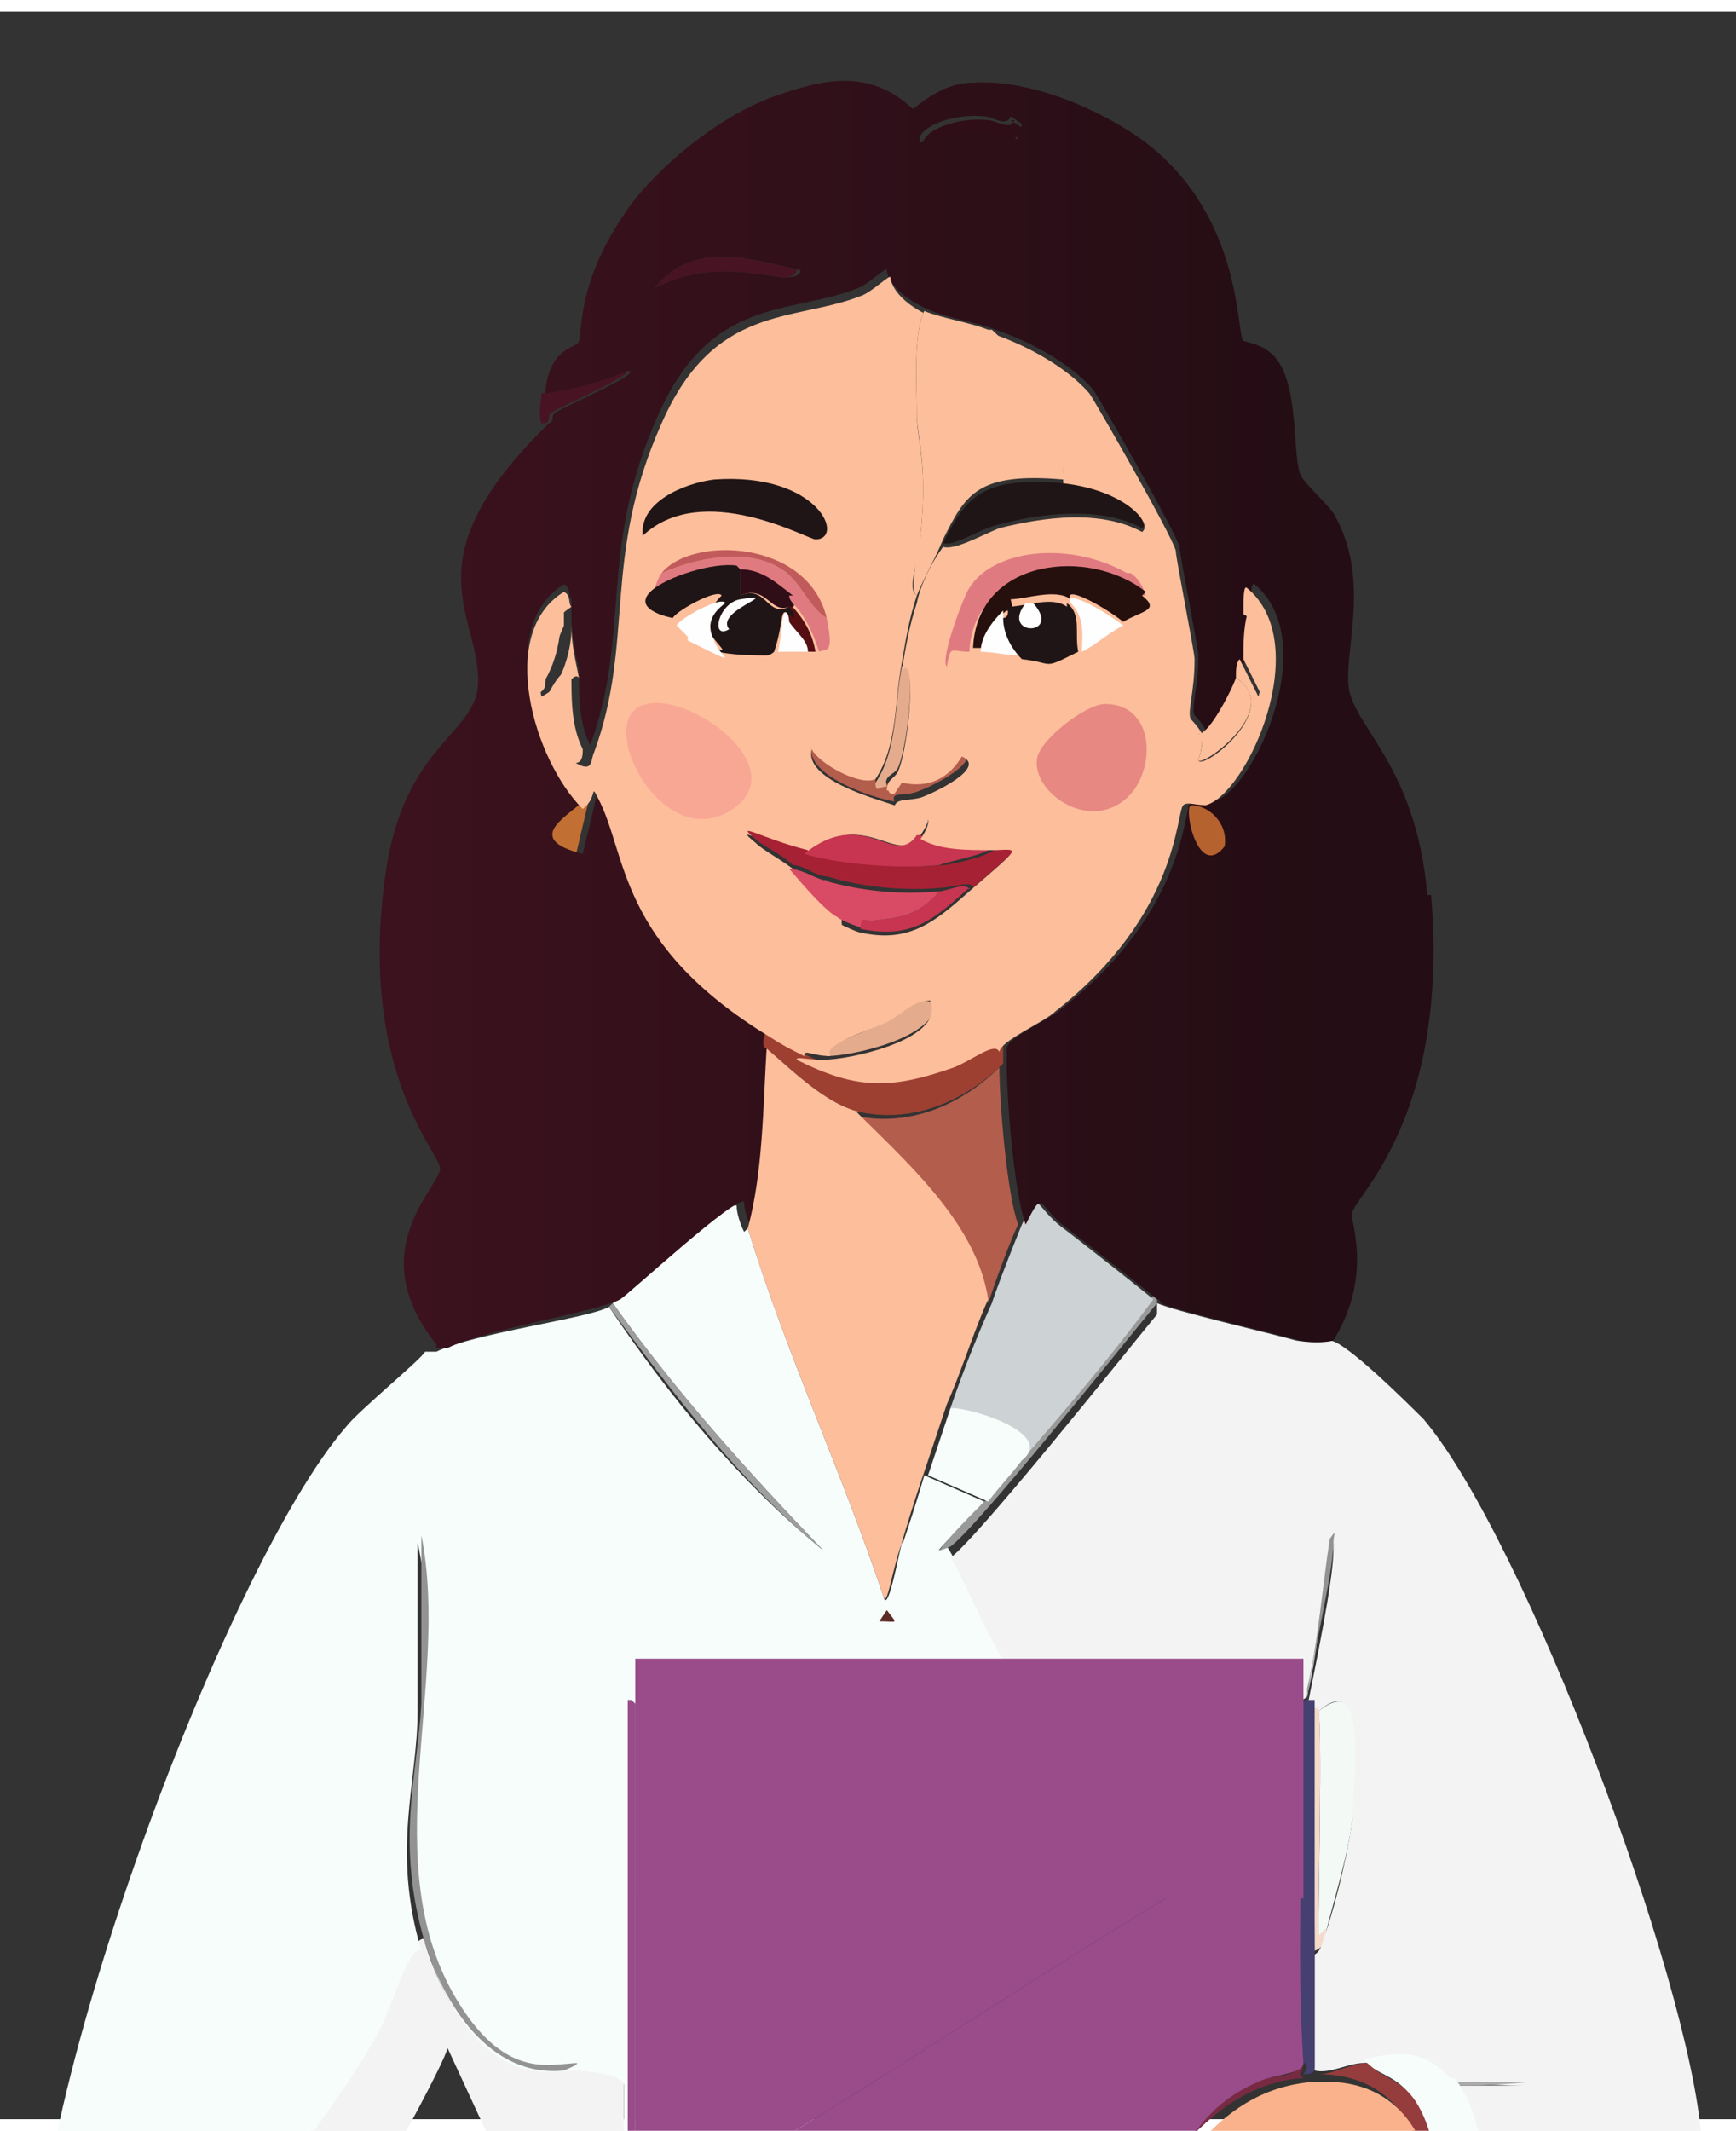 <svg xmlns="http://www.w3.org/2000/svg" width="75" height="92" viewBox="0 0 75 91"><rect x="0" y="0" width="75" height="91" fill="#333333" stroke="none"/><defs><linearGradient id="a" gradientUnits="userSpaceOnUse" x1="9.7" y1="18.8" x2="37.9" y2="18.8" gradientTransform="matrix(1.622 0 0 1.616 .362 0)"><stop offset="0" style="stop-color:#3c121e;stop-opacity:1"/><stop offset=".9" style="stop-color:#240d14;stop-opacity:1"/></linearGradient></defs><path style="stroke:none;fill-rule:nonzero;fill:#f3f9f4;fill-opacity:1" d="m57.285 82.918-.324.324c0-1.617.164-9.215 0-9.86 2.434-1.94 1.621 3.555 1.46 4.688-.163 1.453-.812 3.555-1.136 4.848Zm0 0"/><path style="stroke:none;fill-rule:nonzero;fill:#f5dac9;fill-opacity:1" d="M56.96 73.219c.165.648 0 8.246 0 9.86l.325-.321c0 .32 0 .808-.488.969 0-3.555-.16-7.274 0-10.829l.164.16Zm0 0"/><path style="stroke:none;fill-rule:nonzero;fill:#f3f3f3;fill-opacity:1" d="M18.363 83.402c.813 2.75 2.758 5.82 6 5.496 0 0 .813-.16.489-.324.324 0 1.945.164 2.105.649v6.304l-3.402-.324c-.489-.164-.489-.324-.813-.484 0 0 0-.324-.488-.485l-2.918-6.304c-.16.644-2.27 4.523-2.434 4.687h-4.379c1.461-1.941 2.922-3.879 4.055-5.98.488-1.133 1.297-3.719 1.785-3.395Zm0 0"/><path style="stroke:none;fill-rule:nonzero;fill:#f6fdfb;fill-opacity:1" d="M32.309 52.531c1.625 5.332 4.054 10.508 5.84 15.84.163.809.488-.808.812-2.262.324 0 1.297.32 1.457.32.164 0 .324 0 .488-.16.485.649 2.11 4.528 2.594 4.688.488.16 9.246-.16 9.73 0 .649.16.165 1.453.489 1.617 0 0 2.43 0 2.593-.324v.484H53.88s-.324.485-.324-1.453H32.96c-.652 0-4.219-.164-4.379 0-.324.16 0 1.453-.324 1.778h-.813v22.953H26.31c-1.133-.164-1.622 0-2.754-.485l3.402.32v-6.3c0-.488-1.781-.649-2.105-.649-1.137 0-3.082.649-5.192-2.585-3.73-5.981-.16-13.739-1.62-20.204v7.274c0 3.07-1.138 5.98.163 10.344-.488-.325-1.3 2.425-1.785 3.394-1.137 2.102-2.594 4.04-4.055 5.98-.324 0-.648 0-.324.16 1.785.165 3.89-.16 5.676 0-3.242 2.102-3.73 6.466-2.758 10.024-.324 0 0-.324-.324-.324-.485 0-3.406 2.426-8.11 1.617-.808 0-1.62-.648-2.43-.808-1.3-1.133-2.109-2.262-2.433-4.204-.972-7.918 7.945-32.328 13.297-38.468.488-.649 3.246-2.91 3.406-3.235h.489c1.62-.804 6.648-1.453 7.457-1.937 2.597 3.879 5.675 7.597 9.246 10.504-3.246-3.39-6.325-6.785-9.082-10.664.484-.325 5.027-4.528 5.351-4.203 0 .32.16.808.324 1.128Zm0 0"/><path style="stroke:none;fill-rule:nonzero;fill:#939393;fill-opacity:1" d="M24.852 88.574c.324 0-.489.324-.489.324-3.242.325-5.187-2.91-6-5.496-1.297-4.363-.324-7.273-.16-10.343v-7.274c1.297 6.465-2.11 14.223 1.621 20.203 2.106 3.395 4.055 2.586 5.188 2.586Zm0 0"/><path style="stroke:none;fill-rule:nonzero;fill:#9e9e9e;fill-opacity:1" d="M26.473 55.766c2.757 3.879 5.836 7.273 9.082 10.664-3.57-2.907-6.489-6.785-9.246-10.504Zm0 0"/><path style="stroke:none;fill-rule:nonzero;fill:#5e2a25;fill-opacity:1" d="M38.313 69.02c.484.644.484.484-.325.484Zm0 0"/><path style="stroke:none;fill-rule:nonzero;fill:#f3f3f3;fill-opacity:1" d="M49.988 55.766c.649.32 4.864 1.293 6 1.613.973.164 1.461 0 1.461 0 .649 0 3.403 2.75 4.051 3.394 4.379 5.172 11.516 24.247 12.004 31.036.324 3.879-.488 7.597-3.73 10.183-3.247 2.422-6.325 1.938-9.895.809 4.219-1.457 5.351-10.184 3.082-13.254h3.082c-1.082 0-2.215-.055-3.406-.164-1.137-1.293-2.27-.969-3.73-.809-.65 0-1.458.485-2.11.324v-5.011c.328-.16.328-.645.488-.969.488-1.453.973-3.555 1.137-4.848 0-1.293.808-6.629-1.461-4.687 0-.324 0 0-.164-.164h-.324c.324-1.614 1.136-5.492 1.136-6.79 0-.32 0-.644-.16-.16-.324 2.102-.488 4.364-.976 6.465-.325.485-2.594.485-2.594.325-.16 0 .164-1.454-.484-1.618-.489-.16-9.247.164-9.73 0-.49 0-2.11-4.039-2.599-4.687 1.137-.809 7.461-8.727 8.922-10.504Zm0 0"/><path style="stroke:none;fill-rule:nonzero;fill:#939393;fill-opacity:1" d="M56.473 72.898v-.488c.488-2.097.652-4.363.976-6.465.324-.484.16-.16.16.164 0 1.293-.972 5.172-1.136 6.79Zm0 0"/><path style="stroke:none;fill-rule:nonzero;fill:#aaa;fill-opacity:1" d="m62.96 89.547-.16-.164h3.403c-1.078.11-2.105.164-3.078.164Zm0 0"/><path style="stroke:none;fill-rule:nonzero;fill:#f6fdfb;fill-opacity:1" d="M42.527 64.332c-.648.805-1.46 1.453-2.109 2.262-.16 0-1.133-.164-1.457-.324.324-.97.648-1.938.973-3.07Zm0 0"/><path style="stroke:none;fill-rule:nonzero;fill:#999;fill-opacity:1" d="M49.988 55.766c-1.46 1.777-7.785 9.695-8.922 10.504 0 0-.324.16-.484.16.648-.805 1.297-1.453 2.11-2.262.484-.645.972-1.129 1.456-1.777 1.946-2.262 3.895-4.528 5.676-6.95.164 0 .164.16.164.16Zm0 0"/><path style="stroke:none;fill-rule:nonzero;fill:#cdd2d5;fill-opacity:1" d="M49.824 55.602c-1.781 2.425-3.73 4.687-5.676 6.949 1.297-1.13-2.109-2.102-3.082-2.262a52.937 52.937 0 0 1 1.786-4.523c.324-.973.972-2.59 1.296-3.395.813-1.617.489-.809 1.786.16.648.485 3.73 2.91 3.89 3.07Zm0 0"/><path style="stroke:none;fill-rule:nonzero;fill:#f6fdfb;fill-opacity:1" d="M44.148 62.55c-.484.65-.972 1.134-1.457 1.782l-2.597-1.133.972-2.91c.973 0 4.543 1.133 3.082 2.262ZM62.8 89.223l.16.16c2.27 3.07 1.138 11.8-3.081 13.254-.649-.16-.649 0-1.945-.809.972-.32 2.109-1.613 2.593-2.422 1.785-1.941 1.95-7.437.325-9.539-.649-.808-1.457-.808-1.946-1.453 1.461-.324 2.594-.484 3.73.809Zm0 0"/><path style="stroke:none;fill-rule:nonzero;fill:#943d3c;fill-opacity:1" d="M60.691 99.406c1.786-3.558 1.621-10.347-3.73-10.347.648 0 1.46-.485 2.11-.485.648.649 1.296.649 1.945 1.457 1.62 2.102 1.46 7.434-.325 9.535Zm0 0"/><path style="stroke:none;fill-rule:nonzero;fill:#772a42;fill-opacity:1" d="M56.313 89.223c-2.27.16-3.891 1.453-5.352 3.07l-4.055 1.133c.324-.485 1.297-.324 1.461-.485.324 0 2.594-.808 2.754-.808.164 0 .977-1.781 3.082-2.75.813-.324 1.945-.16 1.945-.809 0 0 .325 0 0 .485Zm0 0"/><path style="stroke:none;fill-rule:nonzero;fill:#fab28c;fill-opacity:1" d="M60.691 99.406c-.488.969-1.62 2.262-2.593 2.422 2.27-2.906.808-1.613-.973-.969-2.11.809-6.164 1.942-8.434 2.586-1.46.325-9.406 2.262-10.379 2.426-3.082.484-7.785.484-10.867 0-1.785-.164-3.566-.808-5.351-1.133H19.5c-.488 0-.973-.644-1.297-.484 0 0 0-.16-.164-.324-1.621-4.04.488-11.961 4.863-8.727.164 0 .328 0 .813.16 1.297.485 1.785.325 2.758.485h-.164c1.136.324 7.136 1.293 7.625 1.617.16.164 0 2.426 5.027.969 1.457-.32 2.754-.805 4.055-1.293h.324c1.133-.32 7.297-2.907 7.62-3.555v-.324c0-.32 0 0 .485-.809 1.461-1.777 3.082-2.906 5.352-3.07h.488c5.352 0 5.516 6.949 3.73 10.344Zm0 0"/><path style="stroke:none;fill-rule:nonzero;fill:#994b8a;fill-opacity:1" d="M27.445 73.059v22.468c7.946-4.367 15.407-9.539 23.192-14.226.648-.485 5.511-2.91 5.511-3.23v-4.852h-2.27v-.32h2.434c.325 4.687-.164 11.312 0 15.675 0 .485-1.296.485-1.945.809-2.27.969-2.922 2.586-3.082 2.75 0 0-2.27.808-2.758.808 0 0-1.132 0-1.46.485-.485.644 1.46.16 1.624.969-1.296.644-5.027 2.101-5.675 2.746h-.325c-1.3.488-2.597.972-4.054 1.293-.325 0-2.434.488-2.434.324.324-.16 2.27-1.938 1.621-2.262-4.379.809-6.812 0-10.703-.648v-22.95h.16Zm0 0"/><path style="stroke:none;fill-rule:nonzero;fill:#45406f;fill-opacity:1" d="M56.473 72.898h.324v15.84c0 .16 0 .32-.484.32.324-.484 0-.484 0-.484-.325-4.363 0-10.988 0-15.676Zm0 0"/><path style="stroke:none;fill-rule:nonzero;fill:#994b8a;fill-opacity:1" d="M30.363 72.898c.164 0-.648 2.102-.484 2.102h6.648c5.84 0 11.516.16 17.352 0v-1.781h2.27v4.851c0 .32-4.864 2.746-5.512 3.23-7.785 4.688-15.246 9.86-23.192 14.227V73.06c1.297-.325 1.785 0 1.785.324s.81-.485 1.133-.485Zm0 0"/><path style="stroke:none;fill-rule:nonzero;fill:#c16f33;fill-opacity:1" d="m25.5 33.781-.648 2.75c-2.598-.648-.649-1.617 0-2.265.484-.485.324-1.13.648-.485Zm0 0"/><path style="stroke:none;fill-rule:nonzero;fill:#481424;fill-opacity:1" d="M23.39 17.781c-.16-.324 0-.972 0-1.293 1.137-.164 2.434-.488 3.567-.972.813 0-2.918 1.617-3.078 1.777-.324.164 0 .324-.324.488ZM34.418 11.152c0 .325-.484.325-.648.325-1.946-.325-3.73-.485-5.512.484 1.781-2.262 4.539-1.133 6.324-.809Zm0 0"/><path style="stroke:none;fill-rule:nonzero;fill:#300e17;fill-opacity:1" d="m43.664 4.688.484.324c0 .32-.484.32-.16.644-1.297-.484-2.758-.324-4.054.164-.325-.488 1.132-1.293 2.757-1.133.325 0 .973.485 1.133 0Zm0 0"/><path style="stroke:none;fill-rule:nonzero;fill:url(#a)" d="M61.664 38.145c-.488-5.657-3.242-7.274-3.406-9.051-.16-1.617.972-4.688-.649-7.434-.324-.484-1.46-1.457-1.46-1.777-.325-.973 0-4.203-1.297-5.176-.325-.32-1.133-.484-1.133-.484-.324-.32 0-5.332-4.219-8.567-1.945-1.453-5.027-2.746-7.46-2.586-.974 0-1.782.485-2.595 1.133-1.945-1.777-3.89-1.293-6.16-.484-2.11.808-4.379 2.586-5.84 4.363-2.593 3.395-2.27 5.82-2.433 6.14 0 .325-1.297.165-1.457 2.266 1.133-.164 2.43-.488 3.566-.972.813 0-2.918 1.617-3.082 1.777-.324.164 0 .324-.324.488-6.324 6.14-2.758 8.403-3.082 11.473-.324 2.101-3.406 2.59-4.055 8.57-.973 8.078 2.434 11.473 2.434 12.121 0 .809-3.407 3.555-.16 7.598v.16h.484c1.621-.808 6.648-1.617 7.46-2.101.485-.325 5.028-4.524 5.352-4.204 0 .325.16.809.325 1.133.648-2.426.648-5.172.812-7.758 0 0-.324 0 0-.808-6.652-4.043-6.164-7.922-7.46-10.344-.22.969-.434 1.883-.65 2.746-2.597-.644-.648-1.617 0-2.262-2.109-2.101-3.73-7.597-.812-9.375.325.16.164.485.325.645v.809c0 .808.164 1.457.324 2.265 0 1.13 0 2.262.488 3.23 1.781-4.847.324-8.406 2.918-14.222 2.27-5.172 5.676-4.363 8.594-5.496.488-.16 1.3-.969 1.3-.809 0 0 0 .97 1.946 1.778.808.324 1.945.484 2.758.808 1.457.485 3.242 1.457 4.214 2.586.325.485 3.567 6.145 3.73 6.79 0 .323.81 4.363.81 4.687 0 1.453-.325 2.262-.16 2.586 0 0 .324.324.488.648.484 0 1.457-1.941 1.62-2.426 0-.324 0-.648.16-.808 0-.645 0-1.293.165-1.938 0-.648 0-1.293.16-1.133 2.922 2.426 0 8.891-1.781 9.375-.488 0-.813-.164-.977 0-.324.325-.16 4.688-5.511 8.891-.489.484-2.434 1.293-2.434 1.777v.809c0 1.453.324 5.496.813 6.79.808-1.618.484-.81 1.78.16.65.484 3.731 2.91 3.895 3.07.16 0 .16.164.16.164.649.32 4.868 1.293 6 1.613.977.164 1.461 0 1.461 0 1.786-2.91.649-5.332.813-5.496 0-.645 4.215-4.04 3.406-13.738ZM33.77 11.477c-1.946-.325-3.73-.485-5.512.484 1.781-2.262 4.539-1.133 6.324-.809 0 .325-.488.325-.648.325Zm10.054-5.98c-1.297-.485-2.758-.325-4.054.16-.325-.485 1.136-1.294 2.757-1.13.325 0 .973.485 1.137 0l.484.32c0 .325-.484.325-.16.65Zm0 0"/><path style="stroke:none;fill-rule:nonzero;fill:#b6622f;fill-opacity:1" d="M51.445 34.266c.813 0 1.625.808 1.461 1.777-1.136 1.457-1.785-1.613-1.46-1.777Zm0 0"/><path style="stroke:none;fill-rule:nonzero;fill:#fdbe9b;fill-opacity:1" d="M42.852 13.738c1.945 1.778 3.082 3.88 3.082 6.465-3.73-.32-4.22.649-5.192 2.586-.324.809-.808 1.617-1.133 2.426-.324-.16 0-1.617.16-2.586.325-3.07-.16-4.363-.16-5.172 0-1.293-.164-3.555.325-4.527.808.324 1.945.484 2.757.808Zm0 0"/><path style="stroke:none;fill-rule:nonzero;fill:#b35d4d;fill-opacity:1" d="M43.988 52.371c-.324.645-.972 2.422-1.297 3.395-.488-3.235-3.246-5.82-5.68-8.082 2.274.484 4.544-.489 6.165-2.102 0 1.453.324 5.496.812 6.79Zm0 0"/><path style="stroke:none;fill-rule:nonzero;fill:#9d4031;fill-opacity:1" d="M34.582 44.934c2.594 1.293 4.055 1.293 6.809.324.812-.324 1.625-1.133 1.949-.649v.809c-1.625 1.617-3.895 2.586-6.164 2.102-1.461-.325-2.918-1.778-4.055-2.747 0 0-.324 0 0-.808.488.324.973.644 1.461.808Zm0 0"/><path style="stroke:none;fill-rule:nonzero;fill:#fdbe9b;fill-opacity:1" d="M24.688 28.61c0 1.132 0 2.261.488 3.234 0 .32 0 .968-.973.32-.324-.16-.973-1.293-.973-1.613 0-.164.973-2.426 1.297-1.942ZM51.77 31.195c.488 0 1.46-1.941 1.625-2.425 2.105 1.293-1.461 3.878-1.625 3.558.328-.973 0-.973 0-1.133ZM24.363 26.348v.16c-.324.808-.808 1.777-.808 2.586 0 .16-.325.484-.489.324-.324-1.617-.164-3.07 1.297-3.879v.809ZM37.012 47.52c2.273 2.265 5.191 4.851 5.68 8.082-.653 1.457-1.137 3.07-1.786 4.527l-.972 2.91a69.7 69.7 0 0 0-.973 3.07c-.488 1.454-.648 2.91-.813 2.262-1.785-5.332-4.214-10.508-5.84-15.84.653-2.426.653-5.172.813-7.758 1.137.97 2.594 2.422 4.055 2.747Zm0 0"/><path style="stroke:none;fill-rule:nonzero;fill:#fdbe9b;fill-opacity:1" d="M38.313 61.098s1.78 0 1.296.324c-2.109.969-1.945 0-1.297-.324Zm0 0"/><path style="stroke:none;fill-rule:nonzero;fill:#e5ab8d;fill-opacity:1" d="M40.418 42.832c0 1.457-3.566 2.266-4.703 2.266-.324-.489 1.297-.809 2.433-1.457.649-.325 1.297-1.293 2.27-.809Zm0 0"/><path style="stroke:none;fill-rule:nonzero;fill:#b35d4d;fill-opacity:1" d="M37.824 33.137c0 .484 0 0 .489.16 0 0 0 .324.324.16l.324-.484s1.621.484 2.594-1.13c.972.485-1.297 1.614-1.785 1.778-.649.32-1.297 0-1.133.484-.973-.164-3.895-1.132-3.57-2.425.324.648 2.109 1.617 2.757 1.293Zm0 0"/><path style="stroke:none;fill-rule:nonzero;fill:#e5ab8d;fill-opacity:1" d="M38.313 33.457c-.325 0-.489.324-.489-.16.973-1.453.813-3.395 1.137-5.012.648-.808.324 3.235-.164 4.363-.16.325-.649.325-.484.809Zm0 0"/><path style="stroke:none;fill-rule:nonzero;fill:#201516;fill-opacity:1" d="M45.934 20.203c2.757.164 3.89 1.777 3.406 2.102-1.785-.97-4.38-.645-6.164-.16-.809.16-1.946.968-2.434.808.973-1.941 1.625-2.91 5.192-2.586Zm0 0"/><path style="stroke:none;fill-rule:nonzero;fill:#fdbe9b;fill-opacity:1" d="M39.934 12.93c-.489.972-.325 3.234-.325 4.527 0 .969.485 2.102.16 5.172 0 .969-.648 2.262-.16 2.586-.324.969-.488 1.941-.648 2.91-.324 1.617-.164 3.555-1.137 5.012-.648.32-2.433-.649-2.758-1.293-.324 1.293 2.598 2.097 3.57 2.422.325 0 2.27-.325 1.134 1.293-.973 1.457-2.434-1.293-4.864.808-2.11-.484-3.246-1.293-2.273-.484.328.324.976.648 1.625 1.133.16 0 1.457 1.777 2.105 2.101-.16 2.262 4.055 2.262 4.219 3.715-.812-.484-1.621.484-2.27.809-1.136.484-2.757.968-2.433 1.457-.813 0-1.137-.325-1.137 0-.648-.325-.972-.489-1.457-.809-6.652-4.043-6.164-7.922-7.46-10.348-.325-.644 0 0-.65.489-2.109-2.102-3.73-7.598-.812-9.375.325.16.164.484.325.644-1.458.969-1.622 2.426-1.297 3.88 0 0 .324-.161.488-.325.484-.645.808-1.777.808-2.586v-.16c0 .808.165 1.453.325 2.262-.325-.485-1.297 1.78-1.297 1.94 0 .325.648 1.294.973 1.618.972.645.812 0 .972-.324 1.785-4.848.324-8.406 2.922-14.223 2.27-5.172 5.676-4.367 8.594-5.496.488-.164 1.297-.973 1.297-.808 0 0 0 .968 1.945 1.777Zm0 0"/><path style="stroke:none;fill-rule:nonzero;fill:#f9a795;fill-opacity:1" d="M27.934 29.902c1.945-.484 6.324 2.746 3.726 4.528-3.078 2.101-6.16-4.043-3.726-4.528Zm0 0"/><path style="stroke:none;fill-rule:nonzero;fill:#201516;fill-opacity:1" d="M30.852 20.203c4.539-.32 5.675 2.586 4.378 2.586-.324 0-4.867-2.586-7.46-.16-.165-1.453 1.785-2.262 3.082-2.426Zm0 0"/><path style="stroke:none;fill-rule:nonzero;fill:#fdbe9b;fill-opacity:1" d="M23.39 29.094c0-.809.489-1.778.813-2.586 0 .808-.324 1.941-.812 2.586Zm0 0"/><path style="stroke:none;fill-rule:nonzero;fill:#e07a81;fill-opacity:1" d="M35.715 26.184c.324 1.617 0 1.293-.324 1.457-.325-.973-.649-1.618-1.297-2.266-.649-.645-1.297-1.129-2.11-1.129-.972 0-3.078.484-3.726 1.129-.164 0 .16-.969.324-1.129 1.457-.648 3.727-1.133 5.188-.164.812.488 1.136 1.617 1.945 2.102Zm0 0"/><path style="stroke:none;fill-rule:nonzero;fill:#c15b5b;fill-opacity:1" d="M35.715 26.184c-.809-.485-1.133-1.614-1.945-2.102-1.461-.969-3.73-.484-5.188.164 1.297-1.617 6.324-1.457 7.133 1.938Zm0 0"/><path style="stroke:none;fill-rule:nonzero;fill:#fdfefd;fill-opacity:1" d="M34.258 26.348c.16.484.648.808.808 1.293H33.61c.325-1.457 0-2.102.809-1.457Zm0 0"/><path style="stroke:none;fill-rule:nonzero;fill:#550f12;fill-opacity:1" d="M35.39 27.64h-.484c0-.484-.488-.808-.812-1.292 0 0 0-.325-.16-.485.648 0 0 0 0-.488.648.648 1.132 1.293 1.296 2.266Zm0 0"/><path style="stroke:none;fill-rule:nonzero;fill:#300e17;fill-opacity:1" d="M34.094 25.215c0 .324.488.484 0 .484-.809.324-.973-.969-2.11-.484v-1.133c.977 0 1.625.648 2.274 1.133Zm0 0"/><path style="stroke:none;fill-rule:nonzero;fill:#201516;fill-opacity:1" d="M31.984 24.082v1.133c1.137-.485 1.137.969 2.11.484.324.324.164.485.164.485-.649-.645-.324 0-.813 1.457 0 0-.16.16-.324.16-2.918 0-2.758-.485-3.566-.969 2.593 1.293 1.457.645 1.133 0-.16-.648 0-1.133.488-1.617-.164-.324-1.946.648-2.11.969 0 0-1.785-.32-.972-1.13.648-.648 2.758-1.292 3.73-1.132Zm0 0"/><path style="stroke:none;fill-rule:nonzero;fill:#fdfefd;fill-opacity:1" d="m29.715 26.992-.485-.484c.16-.324 1.946-1.293 2.106-.969-.648.484-.809.969-.484 1.617.16.645 1.457 1.293-1.137 0Zm0 0"/><path style="stroke:none;fill-rule:nonzero;fill:#fdfefd;fill-opacity:1" d="M31.984 25.375c1.95-.32-1.132.488-.484 1.293-.813.488-.488-1.129.484-1.293Zm0 0"/><path style="stroke:none;fill-rule:nonzero;fill:#a72134;fill-opacity:1" d="M34.906 36.367c1.621.324 4.215.649 5.836.485.324 0 2.434-.485 2.274-.809 1.132 0 1.457-.32-.977 1.781 0-.324-.973 0-1.297 0-1.62.16-3.406 0-5.027-.488-.485 0-.973-.484-1.457-.484-.488-.485-1.297-.809-1.625-1.13-.973-.808.328 0 2.273.485Zm0 0"/><path style="stroke:none;fill-rule:nonzero;fill:#c73550;fill-opacity:1" d="M39.77 35.559c.972.648 2.109.484 3.082.484 0 .324-1.946.648-2.27.809-1.621.164-4.219 0-5.84-.485 2.594-2.101 3.895.649 4.867-.808Zm0 0"/><path style="stroke:none;fill-rule:nonzero;fill:#d94b65;fill-opacity:1" d="M35.715 37.5c0 1.293 1.46 1.129 1.95 1.777 0 0-.33-.324-.33.325 0 0-.972-.325-1.132-.485-.648-.324-1.945-1.941-2.11-2.101.489 0 .973.32 1.462.484Zm0 0"/><path style="stroke:none;fill-rule:nonzero;fill:#c73550;fill-opacity:1" d="M41.879 37.824c-1.461 1.293-2.434 2.262-4.703 1.778 0-.649.324-.325.324-.325 1.297-.16 2.11-.16 3.082-1.293.324 0 1.297-.484 1.297 0Zm0 0"/><path style="stroke:none;fill-rule:nonzero;fill:#d94b65;fill-opacity:1" d="M40.582 37.984c-.973 1.133-1.785 1.133-3.082 1.293-.488-.484-1.945-.484-1.945-1.777 1.62.484 3.406.645 5.027.484Zm0 0"/><path style="stroke:none;fill-rule:nonzero;fill:#fdbe9b;fill-opacity:1" d="M51.77 31.195s.328.16 0 1.133c.164.484 3.73-2.266 1.625-3.558 0-.32 0-.645.16-.81l.812 1.618c.324-1.129.649-2.91-.648-3.555 0-.648 0-1.293.16-1.132 2.918 2.425 0 8.89-1.781 9.375-.489 0-.813-.16-.977 0-.324.324-.16 4.687-5.512 8.89-.488.485-2.433 1.293-2.433 1.778-.16-.485-1.137.324-1.946.648-2.757.969-4.218.969-6.812-.324 0-.16.324 0 1.137 0 1.133 0 4.863-.809 4.703-2.262 0-1.457-4.543-1.457-4.219-3.719 0 0 .973.485 1.137.485 2.11.484 3.242-.485 4.703-1.778 2.434-2.101 2.11-1.777.973-1.777s-2.27 0-3.082-.484c1.136-1.618-.973-1.293-1.133-1.293 0-.489.484-.325 1.133-.489.488-.16 2.921-1.293 1.785-1.777-.973 1.617-2.434 1.133-2.594 1.133l-.324.484c-.325 0-.164-.16-.325-.16 0-.484.325-.484.485-.809.488-1.132.812-5.171.164-4.363.16-.972.324-1.941.648-2.91.16-.809.649-1.777 1.133-2.426.488.16 1.625-.484 2.434-.808 1.945-.485 4.379-.809 6.164.164.484-.324-.649-1.782-3.406-2.102 0-2.586-1.297-4.687-3.082-6.465 1.46.485 3.242 1.453 4.214 2.586.329.485 3.57 6.14 3.73 6.785 0 .325.813 4.368.813 4.688 0 1.457-.324 2.266-.164 2.59 0 0 .325.32.489.644Zm0 0"/><path style="stroke:none;fill-rule:nonzero;fill:#fdbe9b;fill-opacity:1" d="M53.719 27.96c0-.644 0-1.292.16-1.937 1.137.645.973 2.426.648 3.555ZM49.5 25.215c.324.324.324.484.813.484-1.946 4.528-4.868 3.395-6.165 6.79-1.296-.97-3.566-2.102-3.242-4.04 0-.972.16-.648.973-.648h.488c.649 0 1.297.16 1.781.16 1.461 0 .813.488 2.434-.32.648-.325 1.297-.649 1.785-1.133.973-.645 1.621-.485.809-1.133h.164Zm0 0"/><path style="stroke:none;fill-rule:nonzero;fill:#e78882;fill-opacity:1" d="M47.555 29.902c2.27-.16 2.433 2.586 1.297 3.88-1.622 1.777-4.215 0-4.055-1.454 0-.808 2.11-2.426 2.922-2.426Zm0 0"/><path style="stroke:none;fill-rule:nonzero;fill:#e07a81;fill-opacity:1" d="M49.5 25.215h-.16c-2.434-1.942-7.3-1.293-7.461 2.426-.813 0-.813-.325-.973.644-.324-.324.809-3.23.973-3.394.973-1.618 4.215-2.102 6.812-.645h.16c.489.324.649.969.649.969Zm0 0"/><path style="stroke:none;fill-rule:nonzero;fill:#26100e;fill-opacity:1" d="M49.34 25.215c.808.648 0 .648-.813 1.133-.808-.649-2.593-1.618-2.27-.973-.648-.484-1.944 0-2.593 0 .16.648 0 .488-.164.488-.484.32-.973.969-.973 1.614h-.488c.164-3.88 5.027-4.364 7.461-2.422Zm0 0"/><path style="stroke:none;fill-rule:nonzero;fill:#fdfefd;fill-opacity:1" d="M48.527 26.508c-.648.324-1.132.808-1.785 1.133 0-.649.164-1.457-.484-2.102-.324-.648 1.46.324 2.27.969ZM43.34 26.023c0 .645.324 1.293.808 1.778-.648 0-1.296-.16-1.78-.16 0-.649.484-1.293.972-1.778Zm0 0"/><path style="stroke:none;fill-rule:nonzero;fill:#201516;fill-opacity:1" d="M46.094 25.54c.648.483.324 1.292.488 2.1-1.621.81-.973.485-2.434.32-.484-.483-.808-1.128-.808-1.776 0 0 .324 0 .16-.485.813 0 1.945-.484 2.594 0Zm0 0"/><path style="stroke:none;fill-rule:nonzero;fill:#fdfefd;fill-opacity:1" d="M44.313 25.54h.324c1.297 1.452-1.461 1.452-.325 0Zm0 0"/><path style="stroke:none;fill-rule:nonzero;fill:#994b8a;fill-opacity:1" d="M27.445 71.117h28.867v10.348H27.445Zm0 0"/></svg>